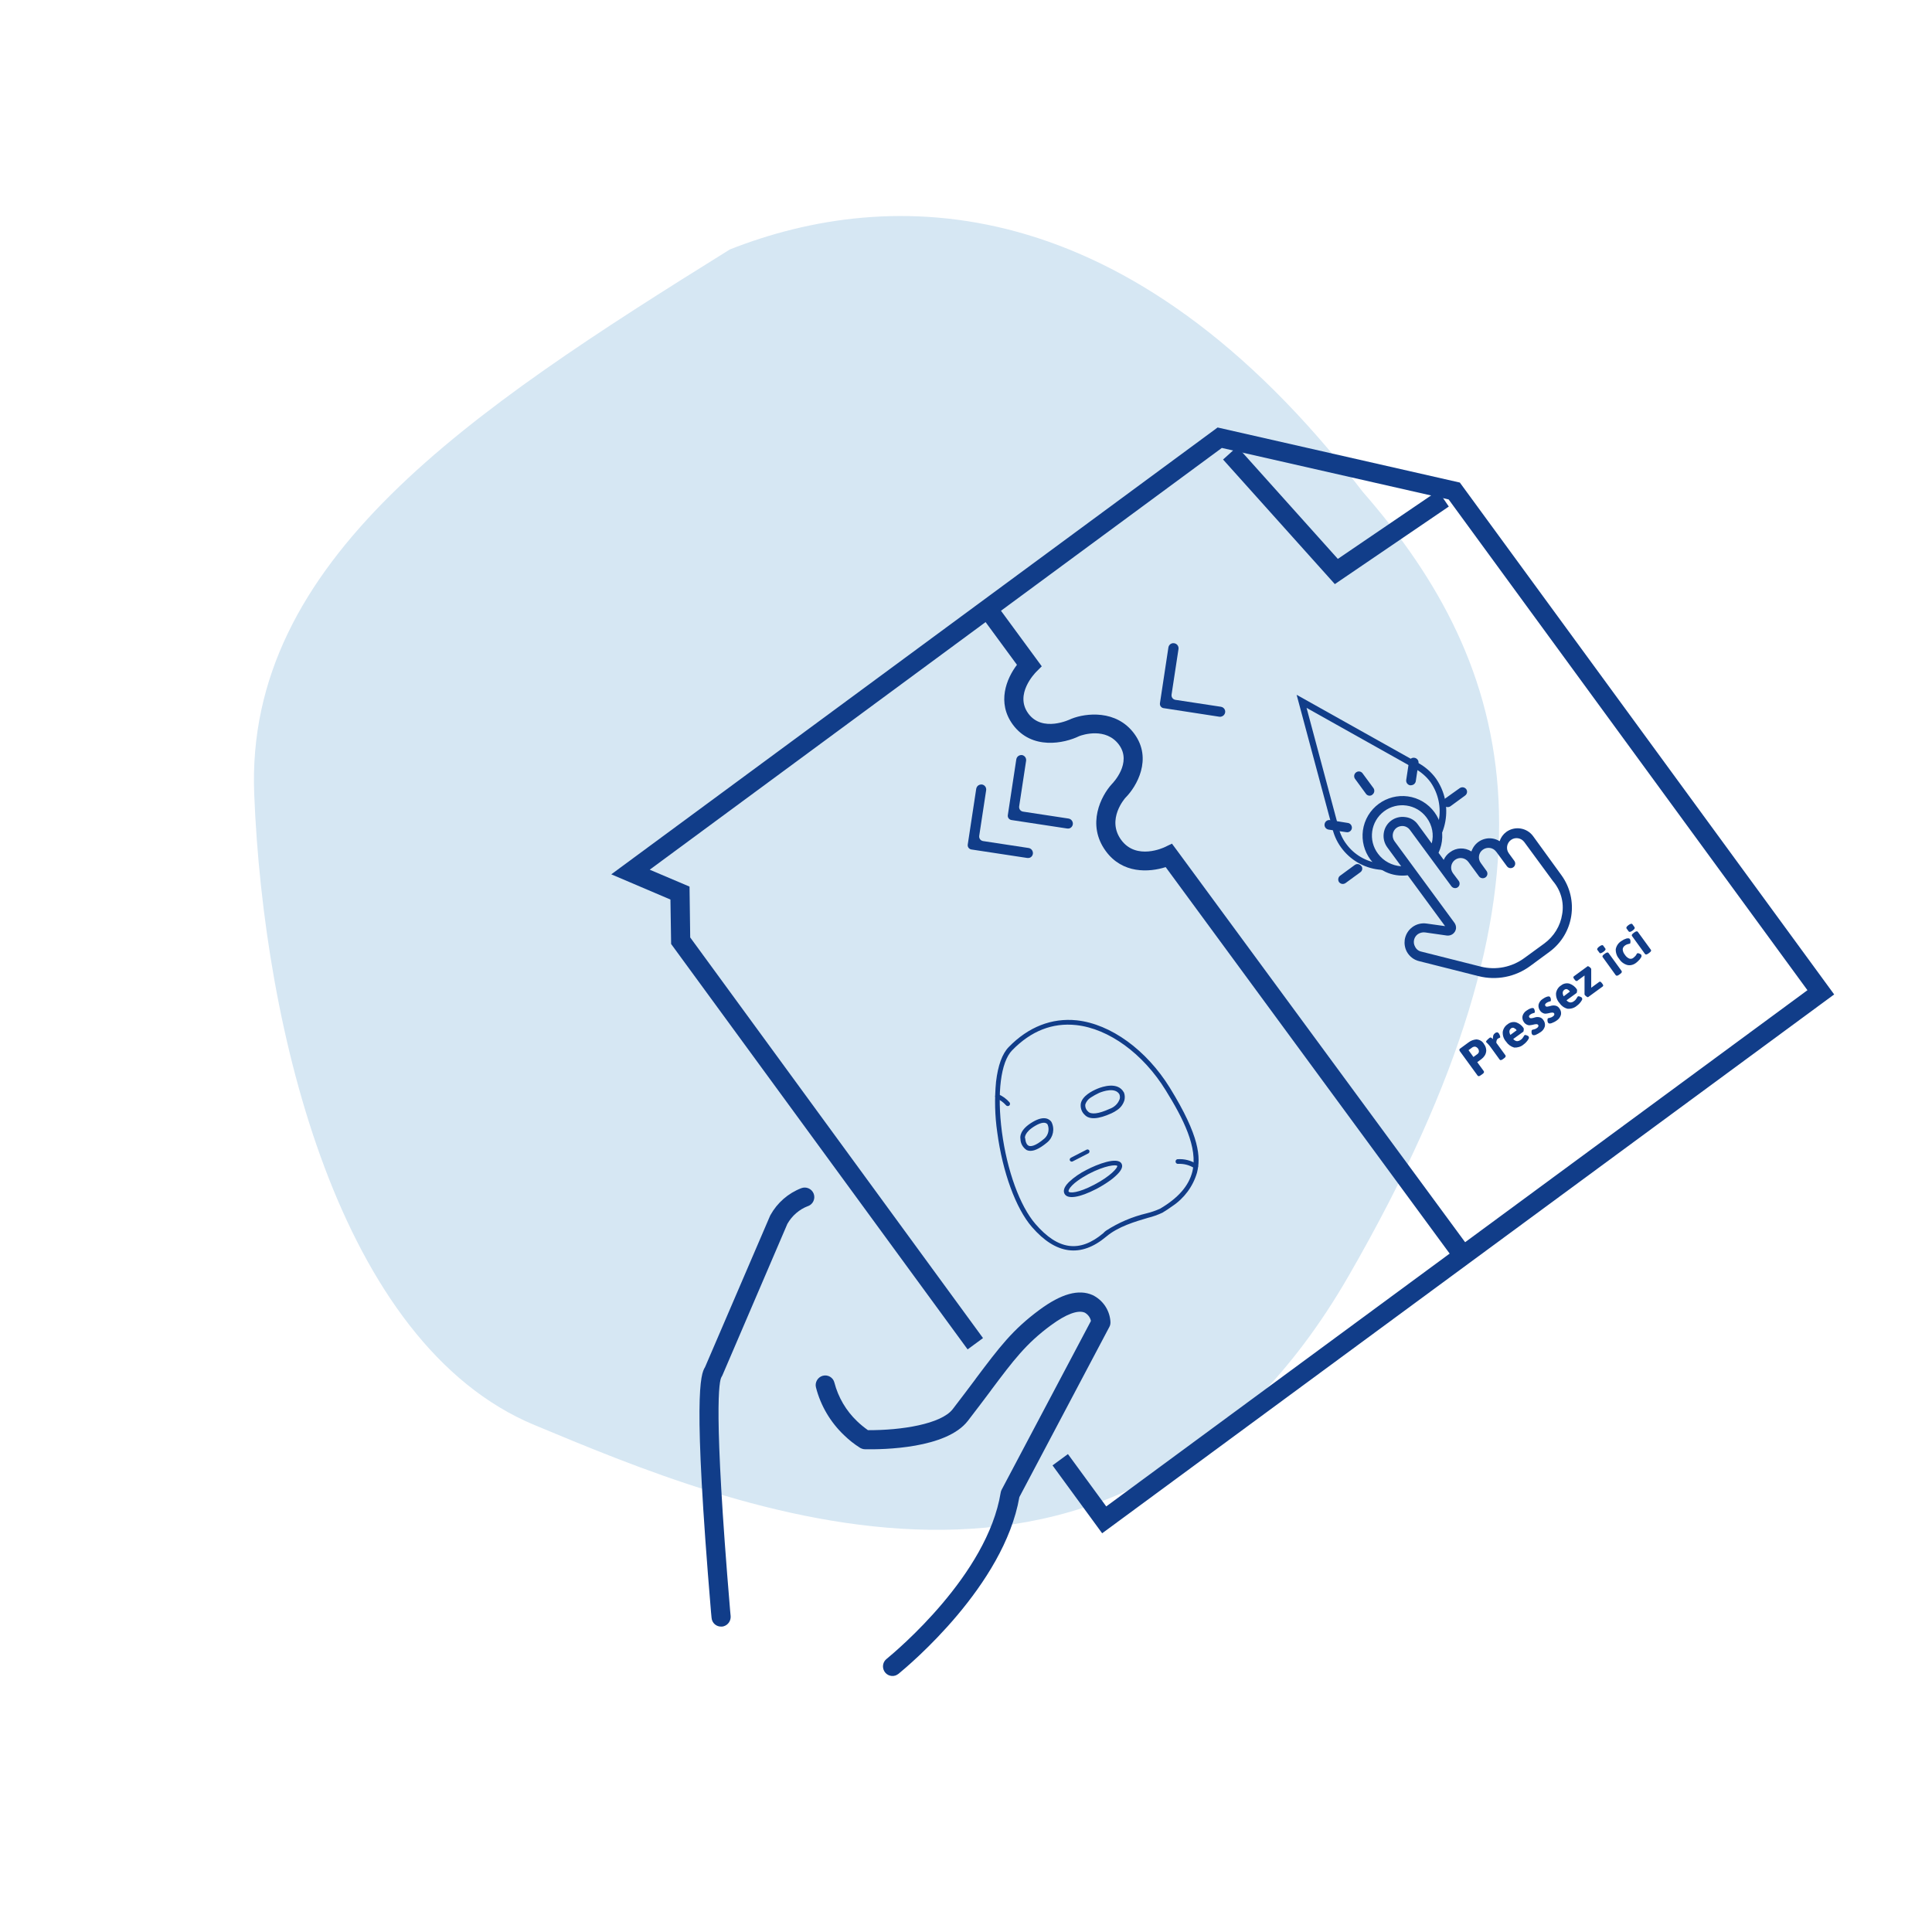 <?xml version="1.0" encoding="utf-8"?>
<!-- Generator: Adobe Illustrator 24.0.0, SVG Export Plug-In . SVG Version: 6.00 Build 0)  -->
<svg version="1.1" id="图层_1" xmlns="http://www.w3.org/2000/svg" xmlns:xlink="http://www.w3.org/1999/xlink" x="0px" y="0px"
	 viewBox="0 0 141.73 141.73" style="enable-background:new 0 0 141.73 141.73;" xml:space="preserve">
<style type="text/css">
	.st0{fill:#D6E7F3;}
	.st1{fill:#113D89;}
	.st2{fill:none;stroke:#113D89;stroke-width:2;stroke-miterlimit:10;}
	.st3{fill:none;stroke:#113D89;stroke-miterlimit:10;stroke-dasharray:1.999,1.999;}
	.st4{fill:#D7E8F4;stroke:#113D89;stroke-width:2;stroke-miterlimit:10;}
	.st5{fill:#D7E8F4;stroke:#113D89;stroke-width:1.5;stroke-miterlimit:10;}
	.st6{fill:none;stroke:#113D89;stroke-miterlimit:10;stroke-dasharray:1.956,1.956;}
	.st7{fill:none;stroke:#113D89;stroke-miterlimit:10;stroke-dasharray:2;}
	.st8{fill:none;stroke:#113D89;stroke-miterlimit:10;}
	.st9{fill:#FFFFFF;}
	.st10{fill:none;stroke:#113D89;stroke-width:0.5;stroke-miterlimit:10;}
	.st11{fill:none;}
	.st12{fill:#D7E8F4;stroke:#113D89;stroke-width:2;stroke-linecap:round;stroke-linejoin:round;stroke-miterlimit:10;}
	.st13{fill:#010203;}
	.st14{fill:none;stroke:#FFFFFF;stroke-width:2.5;stroke-miterlimit:10;}
	.st15{fill:none;stroke:#113D89;stroke-width:2.5;stroke-miterlimit:10;}
	.st16{fill:none;stroke:#113D89;stroke-width:2;stroke-linecap:round;stroke-linejoin:round;stroke-miterlimit:10;}
	.st17{fill:#D7E8F4;stroke:#113D89;stroke-miterlimit:10;}
	.st18{fill:#D7E8F4;stroke:#113D89;stroke-linecap:round;stroke-linejoin:round;stroke-miterlimit:10;}
	.st19{fill:#D7E8F4;}
	.st20{fill:#D7E8F4;stroke:#113D89;stroke-width:1.5;stroke-linecap:round;stroke-linejoin:round;stroke-miterlimit:10;}
	.st21{fill:#F9F9FA;stroke:#113D89;stroke-width:1.5;stroke-linecap:round;stroke-linejoin:round;stroke-miterlimit:10;}
	.st22{fill:none;stroke:#113D89;stroke-linecap:round;stroke-linejoin:round;stroke-miterlimit:10;}
	.st23{fill:none;stroke:#113D89;stroke-width:1.5;stroke-linecap:round;stroke-linejoin:round;stroke-miterlimit:10;}
	.st24{fill:#F9F9FA;stroke:#113D89;stroke-linecap:round;stroke-linejoin:round;stroke-miterlimit:10;}
</style>
<g>
	<path id="cercle_34_" class="st0" d="M98.94,93.59c16.77-29.09,12.2-44.71,1.03-57.51C82.69,13.55,65.21,13.7,53.54,18.3
		c-19.1,11.88-35.59,22.78-34.89,39.98c0.69,17.2,6.2,40.29,20.56,46.26C53.56,110.51,82.17,122.71,98.94,93.59z"/>
	<g>
		<g transform="translate(0 101.925)">
			<path class="st1" d="M65.69,20.99c-0.37,0.12-0.76-0.08-0.88-0.45c-0.09-0.28,0-0.58,0.22-0.76c0.75-0.62,7.4-6.18,8.38-12.21
				c0.01-0.08,0.04-0.15,0.07-0.21l6.55-12.38c-0.05-0.26-0.22-0.48-0.45-0.61c-0.5-0.22-1.38,0.11-2.49,0.93
				c-1.82,1.34-2.73,2.55-4.38,4.75l-0.04,0.06c-0.48,0.64-1.03,1.37-1.67,2.2c-1.57,2.03-6.18,2.11-7.55,2.08
				c-0.12,0-0.24-0.04-0.35-0.1c-0.43-0.27-0.82-0.58-1.18-0.93c-1-0.95-1.72-2.17-2.06-3.5c-0.1-0.37,0.13-0.76,0.5-0.86
				c0.38-0.1,0.76,0.13,0.85,0.5l0,0c0.28,1.08,0.86,2.07,1.67,2.84c0.25,0.24,0.51,0.45,0.79,0.65c2.45,0.02,5.38-0.45,6.22-1.54
				c0.64-0.83,1.18-1.55,1.66-2.19l0.04-0.06c1.73-2.3,2.68-3.57,4.67-5.04c1.6-1.18,2.87-1.53,3.89-1.08
				c0.72,0.35,1.21,1.04,1.3,1.83l0.01,0.11c0.01,0.14-0.01,0.28-0.08,0.4l-6.6,12.48c-1.13,6.5-8.07,12.31-8.86,12.96
				C65.84,20.92,65.77,20.96,65.69,20.99"/>
			<path class="st1" d="M53.11,17.37c-0.05,0.02-0.11,0.03-0.16,0.03c-0.39,0.03-0.72-0.26-0.75-0.64l-0.04-0.42
				C50.82,0.41,51.39-1.11,51.72-1.63l4.77-11.1l0.03-0.06c0.5-0.9,1.3-1.6,2.26-1.97c0.36-0.14,0.77,0.04,0.91,0.4
				c0.14,0.36-0.04,0.77-0.4,0.91c0,0,0,0-0.01,0c-0.64,0.24-1.18,0.71-1.52,1.31L52.99-1.02l-0.06,0.11
				c-0.17,0.25-0.62,2.24,0.63,17.12l0.04,0.43C53.62,16.97,53.42,17.27,53.11,17.37"/>
		</g>
		<g transform="translate(23.093 0)">
			<path class="st1" d="M66.23,31.36L21.75,64.14l4.34,1.85l0.05,3.26l21.75,29.74l1.13-0.83L27.54,68.77l-0.05-3.73l-2.92-1.24
				l41.97-30.94l16.64,3.78l26.32,36l-51.44,37.87l-2.81-3.84l-1.13,0.83l3.64,4.98l53.7-39.53L84,35.4L66.23,31.36z"/>
			<path class="st1" d="M74.83,42.85l-8.2-9.14l1.04-0.94L75.05,41l7.35-5l0.79,1.16L74.83,42.85z"/>
			<path class="st1" d="M83.67,92.53L62.42,63.61c-1.22,0.39-3.17,0.5-4.39-1.17c-1.44-1.96-0.34-4.07,0.44-4.92
				c0.08-0.08,1.5-1.55,0.53-2.88c-0.96-1.31-2.69-0.73-2.92-0.64c-1.1,0.54-3.48,1.04-4.87-0.84c-1.19-1.62-0.47-3.38,0.3-4.39
				l-2.71-3.69l1.13-0.83l3.4,4.63l-0.43,0.43c-0.06,0.07-1.59,1.62-0.56,3.03c1.04,1.42,3.06,0.44,3.14,0.4l0.05-0.02
				c1.01-0.4,3.27-0.69,4.59,1.11c1.35,1.84,0.17,3.87-0.64,4.68c-0.04,0.04-1.43,1.6-0.32,3.11c1.11,1.51,3.12,0.56,3.2,0.52
				l0.52-0.25l0.35,0.47L84.8,91.69L83.67,92.53z"/>
		</g>
		<g transform="translate(82.654 32.779)">
			<path class="st1" d="M-7.85,22.63c-0.13,0.04-0.23,0.16-0.25,0.3l-0.62,4.08c-0.03,0.18,0.09,0.34,0.27,0.37c0,0,0.01,0,0.01,0
				L-4.37,28c0.06,0.01,0.12,0,0.17-0.01c0.19-0.06,0.3-0.28,0.23-0.47c-0.04-0.13-0.16-0.23-0.29-0.25l-3.35-0.51
				c-0.18-0.03-0.3-0.19-0.28-0.37c0,0,0,0,0-0.01l0.51-3.35c0.03-0.2-0.11-0.39-0.31-0.42C-7.74,22.61-7.8,22.61-7.85,22.63"/>
			<path class="st1" d="M-10.79,24.79c-0.13,0.04-0.23,0.16-0.25,0.3l-0.62,4.08c-0.03,0.18,0.09,0.34,0.27,0.37c0,0,0,0,0.01,0
				l4.08,0.62c0.06,0.01,0.12,0,0.17-0.01c0.19-0.06,0.3-0.27,0.23-0.47c-0.04-0.13-0.16-0.23-0.29-0.25l-3.35-0.51
				c-0.18-0.03-0.3-0.19-0.28-0.37c0,0,0,0,0-0.01l0.51-3.35c0.03-0.2-0.11-0.39-0.31-0.42C-10.68,24.77-10.74,24.77-10.79,24.79"/>
			<path class="st1" d="M3.31,14.42c-0.13,0.04-0.23,0.16-0.25,0.29L2.44,18.8c-0.03,0.18,0.09,0.34,0.26,0.37c0,0,0.01,0,0.01,0
				L6.8,19.8c0.06,0.01,0.12,0,0.17-0.02c0.19-0.06,0.3-0.27,0.24-0.46c-0.04-0.13-0.16-0.23-0.29-0.25l-3.35-0.51
				c-0.18-0.03-0.3-0.19-0.28-0.37c0,0,0-0.01,0-0.01l0.51-3.35c0.03-0.2-0.11-0.39-0.31-0.42C3.42,14.4,3.37,14.4,3.31,14.42"/>
		</g>
		<path class="st1" d="M87.81,85.69c-0.06,0.04-0.13,0.04-0.19,0.01c-0.35-0.23-0.77-0.34-1.19-0.32c-0.09,0.01-0.18-0.05-0.19-0.15
			c-0.01-0.09,0.04-0.17,0.13-0.19c0.51-0.04,1.01,0.09,1.44,0.37c0.08,0.05,0.1,0.16,0.05,0.24L87.81,85.69z"/>
		<path class="st1" d="M81.14,90.28c0.91-0.59,1.92-1.02,2.97-1.27c0.34-0.08,0.67-0.2,0.99-0.34c1.34-0.79,2.11-1.68,2.37-2.72
			c0.43-1.76-0.68-3.91-1.95-5.96c-1.66-2.7-4.18-4.53-6.57-4.79c-1.74-0.19-3.32,0.43-4.7,1.85c-0.84,0.86-1.12,3.16-0.75,5.99
			c0.38,2.85,1.32,5.43,2.46,6.75c1.66,1.92,3.24,2.13,4.97,0.68C81,90.39,81.07,90.33,81.14,90.28 M85.99,88.49
			c-0.22,0.16-0.46,0.32-0.71,0.47c-0.34,0.16-0.7,0.29-1.07,0.38c-0.92,0.27-2.19,0.64-3.06,1.38c-1.86,1.56-3.69,1.32-5.45-0.71
			c-1.18-1.36-2.15-4.02-2.54-6.93c-0.18-1.23-0.21-2.49-0.09-3.73c0.14-1.19,0.45-2.05,0.93-2.54c1.44-1.48,3.16-2.15,4.99-1.96
			c2.49,0.27,5.11,2.17,6.83,4.95c2.21,3.59,2.27,5.11,1.99,6.23C87.52,87.03,86.87,87.91,85.99,88.49"/>
		<path class="st1" d="M82.29,80.21 M80.01,80.52c-0.18,0.11-0.32,0.29-0.39,0.49c-0.03,0.2,0.05,0.4,0.2,0.53
			c0.22,0.24,0.78,0.17,1.57-0.19c0.35-0.12,0.63-0.38,0.75-0.73c0.03-0.11,0.02-0.23-0.02-0.34c-0.31-0.54-1.21-0.22-1.48-0.11
			C80.42,80.27,80.21,80.39,80.01,80.52 M81.97,81.42c-0.14,0.1-0.28,0.18-0.43,0.25c-0.97,0.44-1.63,0.48-1.97,0.11
			c-0.23-0.21-0.33-0.53-0.28-0.84c0.12-0.55,0.82-0.91,1.23-1.08c0.34-0.14,1.48-0.53,1.92,0.27l0.01,0.01
			c0.07,0.18,0.08,0.37,0.04,0.56C82.4,81,82.22,81.25,81.97,81.42"/>
		<path class="st1" d="M75.21,83.51c0,0.01,0.02,0.43,0.25,0.54c0.13,0.06,0.46,0.07,1.16-0.53c0.29-0.26,0.38-0.68,0.23-1.03
			c-0.14-0.2-0.47-0.16-0.91,0.1c-0.82,0.48-0.75,0.89-0.75,0.89L75.21,83.51z M76.56,84.01c-0.52,0.38-0.93,0.5-1.24,0.36
			c-0.28-0.18-0.46-0.49-0.46-0.82c-0.03-0.13-0.07-0.68,0.91-1.25c0.87-0.51,1.24-0.17,1.36,0c0.26,0.5,0.14,1.12-0.29,1.49
			C76.75,83.87,76.65,83.94,76.56,84.01"/>
		<path class="st1" d="M79.04,86.63c-0.14,0.1-0.27,0.21-0.39,0.33c-0.24,0.24-0.28,0.4-0.26,0.45c0.07,0.13,0.7,0.12,1.88-0.5
			c1.21-0.63,1.74-1.26,1.69-1.38c-0.08-0.11-0.89-0.04-2.1,0.59C79.58,86.27,79.3,86.44,79.04,86.63 M81.45,86.59
			c-0.32,0.23-0.66,0.44-1.02,0.63c-1.24,0.64-2.12,0.78-2.34,0.35c-0.08-0.16-0.1-0.43,0.32-0.85c0.38-0.36,0.82-0.66,1.3-0.9
			c0.76-0.4,2.28-1,2.57-0.45c0.12,0.23-0.03,0.53-0.44,0.9C81.71,86.39,81.58,86.5,81.45,86.59"/>
		<path class="st1" d="M79.86,84.6l-0.02,0.01l-1.15,0.59c-0.07,0.04-0.16,0.01-0.2-0.06c-0.04-0.07-0.01-0.16,0.06-0.2
			c0,0,0,0,0.01-0.01l1.15-0.59c0.07-0.04,0.16-0.01,0.2,0.06C79.94,84.47,79.92,84.55,79.86,84.6"/>
		<path class="st1" d="M74.03,81.11c-0.08,0.05-0.18,0.04-0.24-0.04c-0.19-0.21-0.42-0.38-0.69-0.49c-0.08-0.04-0.12-0.15-0.08-0.23
			c0.04-0.08,0.13-0.11,0.21-0.08c0.32,0.13,0.6,0.34,0.83,0.6C74.12,80.95,74.1,81.06,74.03,81.11"/>
		<path class="st1" d="M95.85,51.93l2.3,8.59c0.1,0.5,0.3,0.98,0.61,1.39c0.58,0.79,1.45,1.3,2.42,1.42c1,0.13,2.01-0.13,2.82-0.73
			c1.7-1.18,2.12-3.5,0.95-5.21c-0.3-0.41-0.69-0.75-1.13-0.99L95.85,51.93z M103.03,63.62c-0.61,0.2-1.26,0.26-1.9,0.17
			c-1.1-0.13-2.09-0.72-2.74-1.61c-0.34-0.46-0.57-1-0.68-1.56l-2.59-9.65l8.94,5.01c0.5,0.28,0.94,0.66,1.28,1.13
			c1.33,1.91,0.86,4.53-1.05,5.86C103.9,63.25,103.48,63.47,103.03,63.62"/>
		<path class="st0" d="M103.75,63.93c1.38-0.45,2.14-1.93,1.69-3.31c-0.45-1.38-1.93-2.14-3.31-1.69c-1.38,0.45-2.14,1.93-1.69,3.31
			c0,0,0,0,0,0C100.89,63.62,102.37,64.37,103.75,63.93"/>
		<path class="st1" d="M114.6,67.06c-0.13,0.87-0.61,1.64-1.32,2.16l-1.44,1.05c-0.92,0.68-2.09,0.92-3.21,0.64l-4.36-1.1
			c-0.2-0.04-0.37-0.17-0.46-0.36c-0.18-0.31-0.09-0.71,0.2-0.92c0.15-0.1,0.34-0.15,0.52-0.13l1.61,0.23
			c0.32,0.04,0.62-0.18,0.67-0.5c0.02-0.15-0.02-0.3-0.11-0.43l-4.4-5.99c-0.22-0.31-0.16-0.75,0.15-0.98
			c0.15-0.11,0.34-0.15,0.52-0.13c0.19,0.03,0.35,0.13,0.46,0.28l3.04,4.13c0.11,0.15,0.32,0.19,0.47,0.08c0,0,0,0,0,0
			c0.15-0.11,0.18-0.32,0.07-0.47l-0.42-0.56c-0.23-0.31-0.16-0.75,0.15-0.98c0.31-0.23,0.75-0.16,0.98,0.15l0.78,1.06
			c0.11,0.15,0.33,0.18,0.48,0.07c0.15-0.11,0.18-0.32,0.07-0.47l0,0l-0.41-0.57c-0.24-0.31-0.18-0.75,0.13-0.98
			c0.31-0.23,0.75-0.18,0.98,0.13c0.01,0.01,0.01,0.02,0.02,0.02l0.78,1.06c0.11,0.15,0.32,0.18,0.47,0.07c0,0,0,0,0,0
			c0.15-0.11,0.18-0.32,0.07-0.47l-0.38-0.52l-0.02-0.03c-0.23-0.31-0.16-0.75,0.15-0.98c0.31-0.23,0.75-0.16,0.98,0.15l2.1,2.86
			C114.5,65.31,114.75,66.2,114.6,67.06 M101.09,62.63c-0.74-0.98-0.54-2.37,0.44-3.11c0.98-0.74,2.38-0.54,3.11,0.44
			c0.01,0.01,0.02,0.02,0.03,0.04c0.4,0.54,0.53,1.23,0.36,1.87l-1.02-1.39c-0.21-0.3-0.55-0.5-0.92-0.54
			c-0.77-0.11-1.48,0.42-1.58,1.19c-0.05,0.36,0.04,0.73,0.26,1.03l1.02,1.39C102.11,63.5,101.49,63.17,101.09,62.63 M112.46,61.33
			c-0.46-0.62-1.34-0.75-1.96-0.3c-0.23,0.17-0.4,0.41-0.49,0.68c-0.65-0.41-1.51-0.21-1.92,0.44c-0.06,0.1-0.11,0.2-0.15,0.31
			c-0.49-0.31-1.11-0.29-1.57,0.06c-0.2,0.14-0.36,0.33-0.46,0.56l-0.38-0.52c0.68-1.46,0.05-3.2-1.41-3.89
			c-1.46-0.68-3.2-0.05-3.89,1.41c-0.68,1.46-0.05,3.2,1.41,3.88c0.51,0.24,1.07,0.32,1.63,0.25l2.74,3.73l-1.36-0.19
			c-0.77-0.11-1.48,0.42-1.6,1.19c-0.04,0.3,0.01,0.6,0.15,0.87c0.19,0.35,0.52,0.61,0.91,0.7l4.36,1.1
			c1.31,0.33,2.69,0.06,3.78-0.74l1.44-1.06c1.77-1.32,2.15-3.81,0.86-5.6L112.46,61.33z"/>
		<path class="st1" d="M100.68,58.29c0.15-0.11,0.18-0.32,0.08-0.47c0,0,0,0,0,0l-0.81-1.1c-0.12-0.15-0.33-0.17-0.48-0.05
			c-0.14,0.11-0.17,0.31-0.07,0.46l0.79,1.08c0.1,0.16,0.3,0.21,0.46,0.11C100.66,58.3,100.67,58.29,100.68,58.29"/>
		<path class="st1" d="M98.78,61.05c0.18,0.03,0.36-0.1,0.39-0.28c0,0,0,0,0,0c0.03-0.19-0.1-0.37-0.29-0.4c0,0-0.01,0-0.01,0
			l-1.3-0.21c-0.19-0.03-0.37,0.1-0.4,0.3c-0.03,0.19,0.1,0.37,0.3,0.4L98.78,61.05z"/>
		<path class="st1" d="M99.86,63.53c-0.11-0.15-0.32-0.19-0.47-0.08c0,0,0,0,0,0l-1.08,0.79c-0.15,0.11-0.18,0.32-0.08,0.47
			c0,0,0,0,0,0c0.12,0.15,0.32,0.18,0.48,0.07l1.08-0.79c0.15-0.1,0.19-0.3,0.09-0.45C99.87,63.55,99.87,63.54,99.86,63.53"/>
		<path class="st1" d="M105.93,59.07c0.11,0.15,0.32,0.18,0.47,0.08c0,0,0,0,0,0l1.08-0.79c0.15-0.11,0.19-0.32,0.08-0.47
			c0,0,0,0,0,0c-0.12-0.15-0.32-0.18-0.48-0.07L106,58.59C105.85,58.71,105.82,58.92,105.93,59.07
			C105.93,59.07,105.93,59.07,105.93,59.07"/>
		<path class="st1" d="M103.73,57.53c0.07-0.06,0.12-0.14,0.13-0.22l0.2-1.32c0.03-0.19-0.1-0.37-0.3-0.4
			c-0.19-0.03-0.37,0.1-0.4,0.3l0,0l-0.2,1.32c-0.03,0.19,0.1,0.37,0.29,0.4c0,0,0.01,0,0.01,0
			C103.55,57.61,103.65,57.59,103.73,57.53"/>
		<path class="st1" d="M119.76,68.27c0.14-0.1,0.19-0.18,0.15-0.25l-0.16-0.22c-0.04-0.06-0.14-0.04-0.28,0.06s-0.19,0.19-0.15,0.25
			l0.16,0.22C119.53,68.39,119.62,68.37,119.76,68.27 M120.92,69.95l0.08-0.06c0.11-0.08,0.15-0.15,0.11-0.21l-0.96-1.32
			c-0.04-0.06-0.12-0.05-0.24,0.03l-0.08,0.06c-0.11,0.08-0.15,0.15-0.11,0.21l0.96,1.33C120.73,70.04,120.81,70.03,120.92,69.95
			 M120.05,70.61c0.06-0.05,0.12-0.1,0.17-0.16c0.07-0.06,0.12-0.14,0.17-0.22c0.04-0.05,0.04-0.13,0.01-0.19
			c-0.02-0.03-0.05-0.05-0.08-0.06c-0.04-0.02-0.08-0.04-0.13-0.05c-0.03-0.01-0.06-0.01-0.09,0.01c-0.01,0.02-0.03,0.04-0.04,0.05
			c0,0.01-0.02,0.03-0.03,0.06c-0.02,0.03-0.04,0.06-0.08,0.1c-0.04,0.04-0.08,0.08-0.12,0.11c-0.08,0.07-0.2,0.1-0.31,0.06
			c-0.13-0.06-0.24-0.15-0.32-0.28c-0.09-0.11-0.15-0.24-0.16-0.39c0-0.12,0.07-0.22,0.17-0.29c0.04-0.03,0.09-0.06,0.15-0.08
			c0.05-0.02,0.1-0.03,0.15-0.04c0.02,0,0.04-0.01,0.07-0.02c0.02-0.02,0.03-0.07,0.03-0.16c0-0.06-0.01-0.12-0.04-0.17
			c-0.04-0.06-0.13-0.07-0.26-0.04c-0.13,0.04-0.25,0.1-0.36,0.18c-0.22,0.13-0.37,0.35-0.42,0.6c-0.01,0.26,0.08,0.52,0.25,0.71
			c0.13,0.22,0.35,0.38,0.59,0.45C119.61,70.85,119.86,70.77,120.05,70.61 M117.62,69.83c0.14-0.1,0.19-0.18,0.15-0.24l-0.16-0.22
			c-0.04-0.06-0.14-0.04-0.28,0.06c-0.14,0.1-0.19,0.19-0.15,0.25l0.16,0.22C117.38,69.96,117.47,69.93,117.62,69.83 M118.77,71.51
			l0.08-0.06c0.12-0.08,0.15-0.15,0.11-0.22L118,69.91c-0.04-0.06-0.12-0.05-0.24,0.03L117.68,70c-0.12,0.08-0.15,0.16-0.11,0.21
			l0.96,1.33C118.58,71.6,118.66,71.59,118.77,71.51 M116.5,73.15l1.07-0.78c0.03-0.02,0.04-0.05,0.04-0.08
			c-0.01-0.04-0.03-0.09-0.06-0.12l-0.04-0.05c-0.02-0.04-0.06-0.07-0.1-0.1c-0.03-0.01-0.07-0.01-0.09,0.01l-0.59,0.43v-1.37
			c0-0.02-0.01-0.03-0.02-0.05c-0.04-0.05-0.08-0.09-0.13-0.12c-0.06-0.04-0.1-0.05-0.11-0.04l-1.01,0.74
			c-0.03,0.02-0.04,0.05-0.04,0.08c0.01,0.04,0.03,0.09,0.06,0.12l0.04,0.05c0.02,0.04,0.06,0.07,0.1,0.09
			c0.03,0.01,0.07,0.01,0.09-0.01l0.53-0.39l0,1.38c0,0.02,0.01,0.03,0.02,0.05c0.04,0.05,0.08,0.09,0.13,0.12
			C116.45,73.15,116.48,73.16,116.5,73.15 M114.71,73.09c-0.11-0.22-0.09-0.38,0.05-0.48c0.06-0.05,0.14-0.06,0.21-0.04
			c0.08,0.04,0.15,0.1,0.2,0.17L114.71,73.09z M115.68,73.78c0.07-0.05,0.14-0.11,0.2-0.18c0.06-0.07,0.12-0.14,0.16-0.22
			c0.04-0.05,0.04-0.12,0.01-0.18c-0.02-0.03-0.05-0.05-0.08-0.06c-0.04-0.02-0.08-0.04-0.13-0.05c-0.03-0.01-0.07-0.01-0.09,0.01
			c-0.02,0.02-0.04,0.04-0.05,0.07c-0.03,0.05-0.07,0.1-0.1,0.15c-0.04,0.05-0.08,0.09-0.13,0.12c-0.08,0.07-0.18,0.1-0.28,0.1
			c-0.11-0.02-0.2-0.07-0.27-0.16l0.73-0.53c0.02-0.01,0.03-0.05,0.04-0.13c0.01-0.05,0-0.1-0.01-0.14
			c-0.13-0.2-0.32-0.34-0.54-0.42c-0.22-0.06-0.45-0.01-0.62,0.13c-0.2,0.12-0.33,0.33-0.37,0.56c-0.02,0.27,0.07,0.53,0.25,0.73
			c0.14,0.21,0.35,0.36,0.59,0.42C115.23,74.02,115.49,73.95,115.68,73.78 M114.19,74.87c0.16-0.1,0.27-0.25,0.32-0.43
			c0.03-0.16-0.01-0.33-0.11-0.46c-0.07-0.11-0.18-0.19-0.31-0.21c-0.12-0.02-0.24-0.01-0.36,0.03c-0.08,0.02-0.16,0.04-0.24,0.05
			c-0.05,0-0.1-0.02-0.12-0.06c-0.05-0.07-0.03-0.14,0.08-0.22c0.06-0.04,0.12-0.07,0.19-0.09c0.04-0.01,0.07-0.02,0.11-0.03
			c0.02-0.02,0.03-0.07,0.02-0.14c0-0.06-0.03-0.12-0.06-0.17c-0.04-0.05-0.11-0.06-0.23-0.02c-0.12,0.04-0.22,0.1-0.32,0.17
			c-0.14,0.09-0.25,0.24-0.29,0.4c-0.03,0.16,0.01,0.32,0.11,0.45c0.05,0.08,0.13,0.14,0.21,0.18c0.07,0.03,0.14,0.05,0.22,0.04
			c0.08-0.01,0.16-0.02,0.23-0.04c0.08-0.02,0.16-0.04,0.25-0.04c0.04,0,0.09,0.02,0.11,0.05c0.03,0.03,0.03,0.08,0.02,0.12
			c-0.02,0.05-0.06,0.09-0.11,0.12c-0.04,0.03-0.08,0.05-0.13,0.07c-0.04,0.01-0.09,0.03-0.14,0.04c-0.03,0-0.06,0.01-0.08,0.02
			c-0.03,0.02-0.04,0.07-0.04,0.15c0,0.06,0.01,0.12,0.05,0.18c0.04,0.06,0.12,0.07,0.25,0.03
			C113.95,75.01,114.08,74.95,114.19,74.87 M113.01,75.72c0.16-0.1,0.27-0.25,0.32-0.43c0.03-0.16-0.01-0.33-0.11-0.46
			c-0.07-0.11-0.18-0.19-0.31-0.21c-0.12-0.02-0.24-0.01-0.35,0.03c-0.08,0.03-0.16,0.04-0.25,0.05c-0.05,0-0.09-0.02-0.12-0.06
			c-0.05-0.07-0.03-0.14,0.08-0.22c0.06-0.04,0.12-0.07,0.19-0.09c0.04-0.01,0.07-0.02,0.11-0.03c0.02-0.02,0.03-0.07,0.02-0.14
			c-0.01-0.06-0.03-0.12-0.06-0.17c-0.04-0.05-0.12-0.06-0.23-0.02c-0.12,0.04-0.22,0.1-0.32,0.17c-0.14,0.09-0.25,0.24-0.29,0.4
			c-0.03,0.16,0.01,0.32,0.11,0.45c0.05,0.08,0.13,0.14,0.21,0.18c0.07,0.03,0.14,0.05,0.22,0.04c0.08-0.01,0.16-0.02,0.24-0.04
			c0.08-0.02,0.16-0.04,0.25-0.04c0.05,0,0.09,0.02,0.11,0.05c0.03,0.03,0.04,0.08,0.02,0.12c-0.02,0.05-0.06,0.09-0.11,0.12
			c-0.04,0.03-0.08,0.05-0.13,0.07c-0.04,0.01-0.09,0.03-0.14,0.04c-0.03,0-0.06,0.01-0.08,0.03c-0.03,0.02-0.04,0.07-0.04,0.15
			c0,0.06,0.01,0.12,0.05,0.18c0.04,0.06,0.13,0.07,0.25,0.03C112.77,75.87,112.89,75.8,113.01,75.72 M110.8,75.92
			c-0.11-0.21-0.09-0.37,0.05-0.48c0.06-0.05,0.14-0.06,0.21-0.03c0.08,0.04,0.16,0.1,0.2,0.17L110.8,75.92z M111.77,76.62
			c0.07-0.05,0.14-0.11,0.2-0.18c0.06-0.07,0.12-0.14,0.16-0.22c0.04-0.05,0.04-0.12,0.01-0.18c-0.02-0.03-0.05-0.05-0.08-0.06
			c-0.04-0.02-0.08-0.04-0.13-0.05c-0.03-0.01-0.07-0.01-0.09,0.01c-0.02,0.02-0.04,0.04-0.05,0.07c-0.03,0.05-0.07,0.1-0.1,0.15
			c-0.04,0.05-0.08,0.09-0.13,0.12c-0.08,0.06-0.18,0.1-0.28,0.1c-0.11-0.02-0.2-0.07-0.27-0.16l0.73-0.53
			c0.02-0.01,0.03-0.05,0.04-0.13c0.01-0.05,0-0.1-0.01-0.14c-0.13-0.2-0.32-0.34-0.54-0.42c-0.21-0.06-0.45-0.01-0.62,0.13
			c-0.2,0.13-0.33,0.33-0.37,0.56c-0.02,0.27,0.07,0.53,0.25,0.73c0.14,0.21,0.35,0.36,0.59,0.43
			C111.32,76.86,111.58,76.79,111.77,76.62 M110.25,77.7l0.08-0.06c0.12-0.08,0.15-0.16,0.11-0.22l-0.67-0.92
			c0-0.06,0-0.11,0.02-0.17c0.02-0.06,0.05-0.11,0.1-0.14c0.03-0.02,0.05-0.03,0.08-0.04c0.02-0.01,0.05-0.02,0.07-0.03
			c0.02-0.02,0.02-0.06,0-0.13c-0.02-0.06-0.05-0.12-0.08-0.17c-0.03-0.04-0.07-0.08-0.12-0.09c-0.06,0-0.12,0.02-0.16,0.06
			c-0.07,0.05-0.12,0.11-0.14,0.19c-0.02,0.08-0.03,0.17-0.01,0.25c-0.01-0.01-0.03-0.03-0.06-0.05c-0.03-0.03-0.06-0.04-0.09-0.06
			c-0.03-0.02-0.07-0.01-0.1,0.01c-0.07,0.05-0.13,0.11-0.19,0.17c-0.07,0.07-0.09,0.12-0.06,0.15c0.01,0.02,0.03,0.04,0.05,0.05
			c0.05,0.05,0.09,0.1,0.13,0.14c0.04,0.04,0.09,0.11,0.15,0.19l0.66,0.91C110.06,77.79,110.14,77.78,110.25,77.7 M108.09,77.54
			l-0.36-0.5l0.26-0.19c0.06-0.05,0.14-0.07,0.22-0.07c0.18,0.04,0.3,0.21,0.28,0.39c-0.02,0.07-0.07,0.14-0.14,0.18L108.09,77.54z
			 M108.64,78.87l0.1-0.07c0.12-0.08,0.15-0.15,0.11-0.22l-0.48-0.66l0.3-0.22c0.09-0.07,0.17-0.15,0.23-0.24
			c0.08-0.11,0.12-0.24,0.13-0.38c0-0.17-0.05-0.34-0.16-0.48c-0.11-0.21-0.33-0.34-0.57-0.35c-0.21,0.02-0.4,0.09-0.57,0.22
			l-0.6,0.44c-0.06,0.03-0.09,0.1-0.06,0.16c0.01,0.01,0.01,0.03,0.02,0.04l1.31,1.8C108.45,78.97,108.53,78.96,108.64,78.87"/>
	</g>
</g>
</svg>
